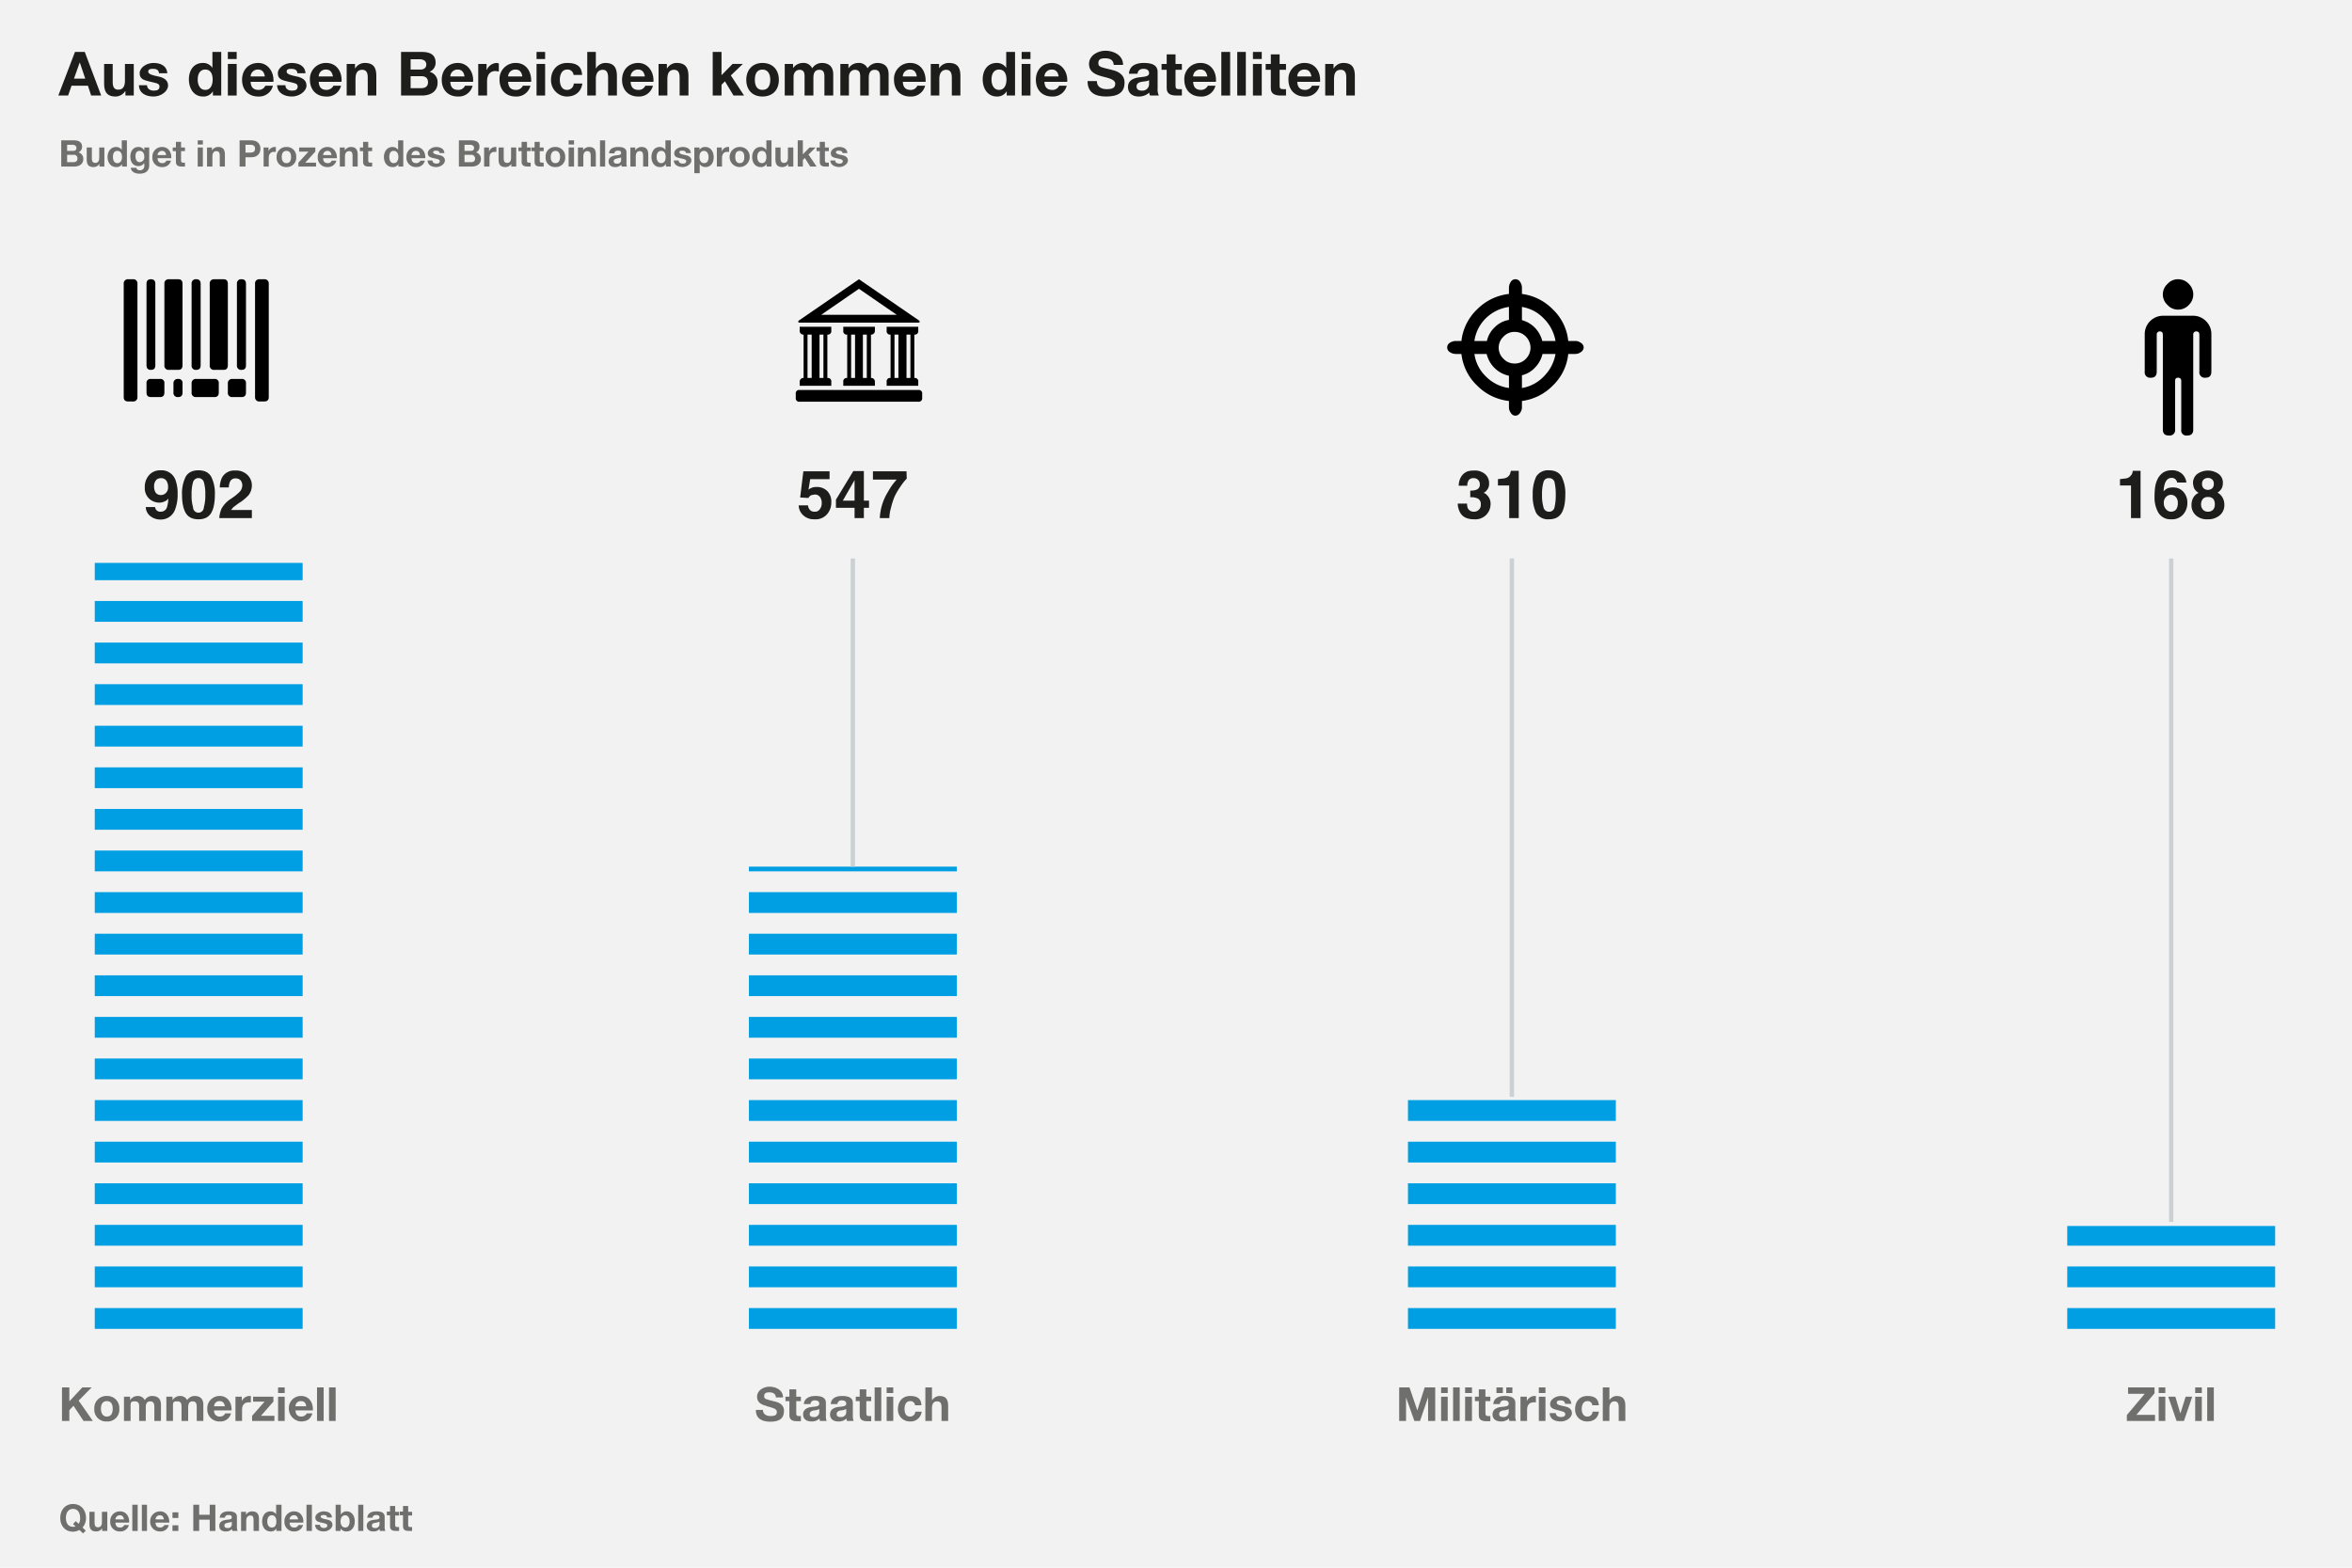 <svg xmlns="http://www.w3.org/2000/svg" viewBox="0 0 960 640">
  <defs>
    <style>
      .cls-1 {
        fill: #f2f2f2;
      }

      .cls-2 {
        fill: #6f6f6e;
      }

      .cls-3 {
        isolation: isolate;
      }

      .cls-4 {
        fill: #1d1d1b;
      }

      .cls-5, .cls-6 {
        fill: none;
        stroke-miterlimit: 10;
      }

      .cls-5 {
        stroke: #009fe3;
        stroke-width: 84.85px;
        stroke-dasharray: 8.49 8.49;
      }

      .cls-6 {
        stroke: #cbd1d3;
        stroke-width: 1.78px;
      }
    </style>
  </defs>
  <title>Zukunftsmarkt Weltraum-Aus diesen Bereichen kommen die Satelliten</title>
  <g id="Ebene_1" data-name="Ebene 1">
    <rect class="cls-1" width="960" height="640"/>
    <g>
      <path class="cls-2" d="M33.9,626l-1.5-1.4a5.3,5.3,0,0,1-2.6.7c-3.3,0-5.2-2.5-5.2-5.6s1.9-5.7,5.2-5.7,5.3,2.5,5.3,5.7a5.8,5.8,0,0,1-1.4,3.9l1.3,1.3Zm-3-5,1.2,1.1a3.8,3.8,0,0,0,.6-2.4c0-1.9-.8-3.7-2.9-3.7s-2.9,1.8-2.9,3.7.8,3.6,2.9,3.6a1.5,1.5,0,0,0,1-.2l-1-.9Z"/>
      <path class="cls-2" d="M43.8,625H41.7v-1.1h0a2.8,2.8,0,0,1-2.4,1.3c-2.3,0-2.8-1.3-2.8-3.2v-4.8h2.1v4.4c0,1.3.4,1.9,1.4,1.9s1.6-.6,1.6-2.2v-4.1h2.2Z"/>
      <path class="cls-2" d="M47.1,621.6c.1,1.4.7,2,1.9,2a1.7,1.7,0,0,0,1.7-1h1.9a3.5,3.5,0,0,1-3.6,2.6,3.8,3.8,0,0,1-4-4.1,3.9,3.9,0,0,1,4-4.1c2.6,0,3.9,2.3,3.7,4.6Zm3.5-1.3c-.2-1.1-.7-1.7-1.7-1.7a1.8,1.8,0,0,0-1.8,1.7Z"/>
      <path class="cls-2" d="M54,614.3h2.2V625H54Z"/>
      <path class="cls-2" d="M57.9,614.3H60V625H57.9Z"/>
      <path class="cls-2" d="M63.5,621.6c0,1.4.7,2,1.9,2a1.9,1.9,0,0,0,1.7-1h1.8a3.4,3.4,0,0,1-3.6,2.6,3.9,3.9,0,0,1-4-4.1,4,4,0,0,1,4-4.1c2.6,0,3.9,2.3,3.8,4.6Zm3.4-1.3c-.2-1.1-.6-1.7-1.7-1.7a1.7,1.7,0,0,0-1.7,1.7Z"/>
      <path class="cls-2" d="M72.8,619.7H70.4v-2.3h2.4Zm-2.4,3h2.4V625H70.4Z"/>
      <path class="cls-2" d="M78.9,614.3h2.4v4.1h4.3v-4.1h2.3V625H85.6v-4.6H81.3V625H78.9Z"/>
      <path class="cls-2" d="M89.7,619.6c.1-2,1.9-2.6,3.6-2.6s3.4.4,3.4,2.2v4.1A3.7,3.7,0,0,0,97,625H94.9a1.9,1.9,0,0,1-.2-.8,3.3,3.3,0,0,1-2.6,1c-1.5,0-2.6-.7-2.6-2.3s1.3-2.2,2.6-2.4,2.5-.1,2.5-1-.6-1-1.4-1-1.3.3-1.4,1.1Zm4.9,1.6c-.3.3-1.1.3-1.8.5s-1.2.3-1.2,1.1.6,1,1.3,1a1.5,1.5,0,0,0,1.7-1.8Z"/>
      <path class="cls-2" d="M98.4,617.2h2v1.1h.1a2.8,2.8,0,0,1,2.3-1.3c2.3,0,2.9,1.3,2.9,3.2V625h-2.2v-4.4c0-1.3-.3-1.9-1.3-1.9s-1.7.7-1.7,2.2V625H98.4Z"/>
      <path class="cls-2" d="M112.8,624h0a2.5,2.5,0,0,1-2.4,1.2c-2.3,0-3.4-2-3.4-4.1s1.1-4.1,3.4-4.1a2.7,2.7,0,0,1,2.3,1.2h0v-3.9h2.2V625h-2.1Zm-1.8-5.4c-1.4,0-1.9,1.2-1.9,2.5s.5,2.5,1.9,2.5,1.8-1.2,1.8-2.5S112.3,618.6,111,618.6Z"/>
      <path class="cls-2" d="M118.2,621.6c.1,1.4.7,2,1.9,2a1.7,1.7,0,0,0,1.7-1h1.9a3.6,3.6,0,0,1-3.7,2.6,3.8,3.8,0,0,1-3.9-4.1A3.9,3.9,0,0,1,120,617c2.7,0,4,2.3,3.8,4.6Zm3.5-1.3c-.2-1.1-.7-1.7-1.7-1.7a1.7,1.7,0,0,0-1.8,1.7Z"/>
      <path class="cls-2" d="M125.1,614.3h2.2V625h-2.2Z"/>
      <path class="cls-2" d="M130.6,622.5c0,.9.8,1.3,1.6,1.3s1.4-.3,1.4-1-.9-.9-2.4-1.2-2.5-.7-2.5-2.1,1.8-2.5,3.4-2.5,3.3.6,3.4,2.5h-2c0-.8-.7-1-1.4-1s-1.2.1-1.2.7,1.2.9,2.4,1.1,2.4.8,2.4,2.2-1.7,2.7-3.5,2.7-3.5-.7-3.6-2.7Z"/>
      <path class="cls-2" d="M137,614.3h2.1v3.9h.1a2.7,2.7,0,0,1,2.4-1.2c1.5,0,3.2,1.3,3.2,4.1s-1.7,4.1-3.2,4.1A2.8,2.8,0,0,1,139,624h0v1h-2Zm3.9,4.3c-1.3,0-1.9,1.2-1.9,2.5s.6,2.5,1.9,2.5,1.8-1.2,1.8-2.5S142.1,618.6,140.9,618.6Z"/>
      <path class="cls-2" d="M146.2,614.3h2.1V625h-2.1Z"/>
      <path class="cls-2" d="M149.9,619.6c.2-2,1.9-2.6,3.7-2.6s3.4.4,3.4,2.2v4.1a3.7,3.7,0,0,0,.3,1.7h-2.2c-.1-.2-.1-.5-.2-.8a3.1,3.1,0,0,1-2.6,1c-1.4,0-2.6-.7-2.6-2.3s1.3-2.2,2.6-2.4,2.6-.1,2.6-1-.7-1-1.4-1-1.4.3-1.4,1.1Zm5,1.6a7.8,7.8,0,0,1-1.8.5c-.7.1-1.3.3-1.3,1.1s.6,1,1.3,1a1.6,1.6,0,0,0,1.8-1.8Z"/>
      <path class="cls-2" d="M161.3,617.2h1.6v1.5h-1.6v3.8c0,.7.2.9.9.9h.7V625h-1.2c-1.4,0-2.5-.3-2.5-1.9v-4.5h-1.3v-1.5h1.3v-2.3h2.1Z"/>
      <path class="cls-2" d="M166.6,617.2h1.6v1.5h-1.6v3.8c0,.7.2.9.9.9h.7V625h-1.3c-1.3,0-2.4-.3-2.4-1.9v-4.5h-1.3v-1.5h1.3v-2.3h2.1Z"/>
    </g>
    <g>
      <path class="cls-2" d="M25,57.3h5.1c2,0,3.4.7,3.4,2.6A2.4,2.4,0,0,1,32,62.2a2.7,2.7,0,0,1,2,2.7c0,2.2-1.8,3.1-3.8,3.1H25Zm2.4,4.3h2.4c.8,0,1.4-.3,1.4-1.2s-.8-1.3-1.6-1.3H27.4Zm0,4.6h2.5c.9,0,1.7-.3,1.7-1.4A1.4,1.4,0,0,0,30,63.2H27.4Z"/>
      <path class="cls-2" d="M42.6,68h-2V66.9h0a2.8,2.8,0,0,1-2.4,1.3c-2.3,0-2.8-1.3-2.8-3.2V60.2h2.1v4.4c0,1.3.4,1.9,1.4,1.9s1.6-.6,1.6-2.2V60.2h2.1Z"/>
      <path class="cls-2" d="M49.8,67h0a2.5,2.5,0,0,1-2.4,1.2c-2.3,0-3.5-2-3.5-4.1S45.1,60,47.4,60a2.7,2.7,0,0,1,2.3,1.2h0V57.3h2.1V68h-2Zm-1.9-5.4c-1.4,0-1.8,1.2-1.8,2.5s.5,2.5,1.8,2.5,1.9-1.2,1.9-2.5S49.3,61.6,47.9,61.6Z"/>
      <path class="cls-2" d="M60.9,67.5c0,1.3-.5,3.4-4,3.4-1.6,0-3.4-.7-3.5-2.4h2.2a1.4,1.4,0,0,0,1.5,1,1.7,1.7,0,0,0,1.8-1.9v-1h-.1a2.6,2.6,0,0,1-2.3,1.2c-2.3,0-3.3-1.8-3.3-3.9S54.3,60,56.5,60a2.5,2.5,0,0,1,2.3,1.3h.1V60.2h2Zm-2-3.5c0-1.2-.5-2.4-1.9-2.4s-1.7,1.1-1.7,2.2.4,2.4,1.7,2.4A2,2,0,0,0,58.9,64Z"/>
      <path class="cls-2" d="M64.3,64.6c.1,1.4.8,2,2,2a1.6,1.6,0,0,0,1.6-1h1.9a3.5,3.5,0,0,1-3.6,2.6,3.8,3.8,0,0,1-4-4.1,3.9,3.9,0,0,1,4-4.1c2.6,0,3.9,2.3,3.7,4.6Zm3.5-1.3c-.2-1.1-.6-1.7-1.7-1.7a1.8,1.8,0,0,0-1.8,1.7Z"/>
      <path class="cls-2" d="M73.9,60.2h1.6v1.5H73.9v3.8c0,.7.2.9.9.9h.7V68H74.2c-1.3,0-2.4-.3-2.4-1.9V61.7H70.5V60.2h1.3V57.9h2.1Z"/>
      <path class="cls-2" d="M82.8,59H80.7V57.3h2.1Zm-2.1,1.2h2.1V68H80.7Z"/>
      <path class="cls-2" d="M84.5,60.2h2v1.1h.1A2.9,2.9,0,0,1,89,60c2.2,0,2.8,1.3,2.8,3.2V68H89.7V63.6c0-1.3-.4-1.9-1.4-1.9s-1.6.7-1.6,2.2V68H84.5Z"/>
      <path class="cls-2" d="M97.8,57.3h4.8c2.7,0,3.7,1.7,3.7,3.4s-1,3.5-3.7,3.5h-2.4V68H97.8Zm2.4,5H102c1.1,0,2.1-.2,2.1-1.6s-1-1.6-2.1-1.6h-1.8Z"/>
      <path class="cls-2" d="M107.6,60.2h2v1.5h0a2.8,2.8,0,0,1,2.5-1.7h.5v2h-.8c-1.5,0-2.1,1.1-2.1,2.5V68h-2.1Z"/>
      <path class="cls-2" d="M116.9,60a3.8,3.8,0,0,1,4,4.1,3.8,3.8,0,0,1-4,4.1,3.8,3.8,0,0,1-4-4.1A3.9,3.9,0,0,1,116.9,60Zm0,6.6c1.5,0,1.9-1.2,1.9-2.5s-.4-2.5-1.9-2.5-1.9,1.3-1.9,2.5S115.5,66.6,116.9,66.6Z"/>
      <path class="cls-2" d="M121.8,66.4l4.1-4.5h-3.8V60.2h6.6v1.7l-4.1,4.5H129V68h-7.2Z"/>
      <path class="cls-2" d="M131.9,64.6c0,1.4.7,2,1.9,2a1.6,1.6,0,0,0,1.6-1h1.9a3.5,3.5,0,0,1-3.6,2.6,3.8,3.8,0,0,1-4-4.1,3.9,3.9,0,0,1,4-4.1c2.6,0,3.9,2.3,3.8,4.6Zm3.4-1.3c-.2-1.1-.6-1.7-1.7-1.7a1.7,1.7,0,0,0-1.7,1.7Z"/>
      <path class="cls-2" d="M138.7,60.2h2v1.1h.1a2.9,2.9,0,0,1,2.4-1.3c2.2,0,2.8,1.3,2.8,3.2V68h-2.1V63.6c0-1.3-.4-1.9-1.4-1.9s-1.7.7-1.7,2.2V68h-2.1Z"/>
      <path class="cls-2" d="M150.3,60.2h1.6v1.5h-1.6v3.8c0,.7.2.9.9.9h.7V68h-1.3c-1.3,0-2.4-.3-2.4-1.9V61.7h-1.3V60.2h1.3V57.9h2.1Z"/>
      <path class="cls-2" d="M162.6,67h0a2.5,2.5,0,0,1-2.4,1.2c-2.3,0-3.5-2-3.5-4.1s1.2-4.1,3.5-4.1a2.7,2.7,0,0,1,2.3,1.2h0V57.3h2.1V68h-2Zm-1.9-5.4c-1.4,0-1.8,1.2-1.8,2.5s.5,2.5,1.8,2.5,1.9-1.2,1.9-2.5S162.1,61.6,160.7,61.6Z"/>
      <path class="cls-2" d="M168,64.6c0,1.4.7,2,1.9,2a1.9,1.9,0,0,0,1.7-1h1.8a3.4,3.4,0,0,1-3.6,2.6,3.8,3.8,0,0,1-3.9-4.1,3.9,3.9,0,0,1,3.9-4.1c2.7,0,3.9,2.3,3.8,4.6Zm3.4-1.3c-.1-1.1-.6-1.7-1.6-1.7a1.7,1.7,0,0,0-1.8,1.7Z"/>
      <path class="cls-2" d="M176.5,65.5c0,.9.8,1.3,1.6,1.3s1.4-.3,1.4-1-.9-.9-2.4-1.2-2.5-.7-2.5-2.1S176.4,60,178,60s3.3.6,3.4,2.5h-2c0-.8-.7-1-1.4-1s-1.2.1-1.2.7,1.2.9,2.4,1.1,2.4.8,2.4,2.2-1.7,2.7-3.5,2.7-3.5-.7-3.6-2.7Z"/>
      <path class="cls-2" d="M187.3,57.3h5c2.1,0,3.4.7,3.4,2.6a2.4,2.4,0,0,1-1.4,2.3,2.7,2.7,0,0,1,2,2.7c0,2.2-1.9,3.1-3.8,3.1h-5.2Zm2.3,4.3H192c.9,0,1.5-.3,1.5-1.2s-.8-1.3-1.7-1.3h-2.2Zm0,4.6h2.6c.9,0,1.7-.3,1.7-1.4a1.5,1.5,0,0,0-1.7-1.6h-2.6Z"/>
      <path class="cls-2" d="M197.6,60.2h2v1.5h.1a2.7,2.7,0,0,1,2.5-1.7h.4v2h-.7c-1.6,0-2.1,1.1-2.1,2.5V68h-2.2Z"/>
      <path class="cls-2" d="M210.7,68h-2V66.9h0a2.8,2.8,0,0,1-2.4,1.3c-2.3,0-2.8-1.3-2.8-3.2V60.2h2.1v4.4c0,1.3.4,1.9,1.4,1.9s1.6-.6,1.6-2.2V60.2h2.1Z"/>
      <path class="cls-2" d="M215.1,60.2h1.5v1.5h-1.5v3.8c0,.7.1.9.9.9h.6V68h-1.2c-1.3,0-2.5-.3-2.5-1.9V61.7h-1.3V60.2h1.3V57.9h2.2Z"/>
      <path class="cls-2" d="M220.3,60.2h1.6v1.5h-1.6v3.8c0,.7.2.9.9.9h.7V68h-1.3c-1.3,0-2.4-.3-2.4-1.9V61.7h-1.3V60.2h1.3V57.9h2.1Z"/>
      <path class="cls-2" d="M226.7,60a3.9,3.9,0,0,1,4,4.1,3.8,3.8,0,0,1-4,4.1,3.8,3.8,0,0,1-4-4.1A3.8,3.8,0,0,1,226.7,60Zm0,6.6c1.4,0,1.9-1.2,1.9-2.5s-.5-2.5-1.9-2.5-1.9,1.3-1.9,2.5S225.2,66.6,226.7,66.6Z"/>
      <path class="cls-2" d="M234.3,59h-2.2V57.3h2.2Zm-2.2,1.2h2.2V68h-2.2Z"/>
      <path class="cls-2" d="M235.9,60.2H238v1.1h0a3.1,3.1,0,0,1,2.4-1.3c2.3,0,2.8,1.3,2.8,3.2V68h-2.1V63.6c0-1.3-.4-1.9-1.4-1.9s-1.6.7-1.6,2.2V68h-2.2Z"/>
      <path class="cls-2" d="M244.9,57.3H247V68h-2.1Z"/>
      <path class="cls-2" d="M248.6,62.6c.1-2,1.9-2.6,3.7-2.6s3.4.4,3.4,2.2v4.1a3.9,3.9,0,0,0,.2,1.7h-2.1a1.9,1.9,0,0,1-.2-.8,3.1,3.1,0,0,1-2.6,1c-1.4,0-2.6-.7-2.6-2.3s1.3-2.2,2.6-2.4,2.5-.1,2.5-1-.6-1-1.3-1-1.4.3-1.4,1.1Zm4.9,1.6c-.3.3-1.1.3-1.7.5s-1.3.3-1.3,1.1.6,1,1.3,1a1.5,1.5,0,0,0,1.7-1.8Z"/>
      <path class="cls-2" d="M257.3,60.2h2v1.1h.1a2.9,2.9,0,0,1,2.4-1.3c2.2,0,2.8,1.3,2.8,3.2V68h-2.1V63.6c0-1.3-.4-1.9-1.4-1.9s-1.6.7-1.6,2.2V68h-2.2Z"/>
      <path class="cls-2" d="M271.8,67h-.1a2.4,2.4,0,0,1-2.3,1.2c-2.4,0-3.5-2-3.5-4.1S267,60,269.3,60a2.7,2.7,0,0,1,2.3,1.2h0V57.3h2.2V68h-2Zm-1.9-5.4c-1.4,0-1.9,1.2-1.9,2.5s.6,2.5,1.9,2.5,1.8-1.2,1.8-2.5S271.3,61.6,269.9,61.6Z"/>
      <path class="cls-2" d="M277,65.5c0,.9.8,1.3,1.7,1.3s1.4-.3,1.4-1-.9-.9-2.5-1.2-2.4-.7-2.4-2.1,1.7-2.5,3.4-2.5,3.2.6,3.4,2.5h-2c-.1-.8-.7-1-1.5-1s-1.2.1-1.2.7,1.2.9,2.4,1.1,2.5.8,2.5,2.2-1.8,2.7-3.5,2.7-3.6-.7-3.7-2.7Z"/>
      <path class="cls-2" d="M283.4,60.2h2.1v1h0a2.6,2.6,0,0,1,2.3-1.2c2.4,0,3.5,2,3.5,4.2s-1.1,4-3.4,4a2.7,2.7,0,0,1-2.3-1.2h0v3.7h-2.2Zm5.8,3.9c0-1.2-.5-2.5-1.9-2.5s-1.8,1.3-1.8,2.5.5,2.5,1.9,2.5S289.2,65.4,289.2,64.1Z"/>
      <path class="cls-2" d="M292.6,60.2h2v1.5h.1a2.6,2.6,0,0,1,2.4-1.7h.5v2h-.8c-1.5,0-2.1,1.1-2.1,2.5V68h-2.1Z"/>
      <path class="cls-2" d="M301.9,60a3.9,3.9,0,0,1,4.1,4.1,4.1,4.1,0,1,1-4.1-4.1Zm0,6.6c1.5,0,1.9-1.2,1.9-2.5s-.4-2.5-1.9-2.5-1.8,1.3-1.8,2.5S300.5,66.6,301.9,66.6Z"/>
      <path class="cls-2" d="M312.9,67h-.1a2.4,2.4,0,0,1-2.3,1.2c-2.4,0-3.5-2-3.5-4.1s1.2-4.1,3.4-4.1a2.5,2.5,0,0,1,2.3,1.2h.1V57.3h2.1V68h-2ZM311,61.6c-1.4,0-1.9,1.2-1.9,2.5s.6,2.5,1.9,2.5,1.8-1.2,1.8-2.5S312.4,61.6,311,61.6Z"/>
      <path class="cls-2" d="M323.8,68h-2.1V66.9h0a2.7,2.7,0,0,1-2.4,1.3c-2.2,0-2.8-1.3-2.8-3.2V60.2h2.1v4.4c0,1.3.4,1.9,1.4,1.9s1.6-.6,1.6-2.2V60.2h2.2Z"/>
      <path class="cls-2" d="M325.6,57.3h2.1V63l2.7-2.8h2.5L330,63.1l3.3,4.9h-2.6l-2.2-3.5-.8.8V68h-2.1Z"/>
      <path class="cls-2" d="M336.7,60.2h1.6v1.5h-1.6v3.8c0,.7.2.9.9.9h.7V68H337c-1.3,0-2.4-.3-2.4-1.9V61.7h-1.3V60.2h1.3V57.9h2.1Z"/>
      <path class="cls-2" d="M340.9,65.5c0,.9.8,1.3,1.7,1.3s1.4-.3,1.4-1-.9-.9-2.5-1.2-2.4-.7-2.4-2.1,1.7-2.5,3.4-2.5,3.2.6,3.4,2.5h-2c-.1-.8-.7-1-1.5-1s-1.2.1-1.2.7,1.2.9,2.4,1.1,2.5.8,2.5,2.2-1.8,2.7-3.5,2.7-3.6-.7-3.7-2.7Z"/>
    </g>
  </g>
  <g id="_Ebene_" data-name="&lt;Ebene&gt;">
    <g class="cls-3">
      <path class="cls-4" d="M30.6,21.2h4L41.3,39H37.2l-1.3-4H29.2l-1.4,4h-4Zm-.4,10.9h4.6l-2.2-6.5h-.1Z"/>
      <path class="cls-4" d="M54.6,39H51.2V37.2h-.1a4.7,4.7,0,0,1-3.9,2.2c-3.8,0-4.7-2.2-4.7-5.4V26.1H46v7.3c0,2.1.6,3.2,2.3,3.2S51,35.5,51,32.9V26.1h3.6Z"/>
      <path class="cls-4" d="M60,34.8c.1,1.6,1.4,2.2,2.8,2.2s2.3-.4,2.3-1.7-1.5-1.4-4-2S57,32.2,57,29.9s2.8-4.2,5.6-4.2,5.4,1,5.7,4.2H64.9c-.1-1.4-1.1-1.8-2.4-1.8s-2,.2-2,1.2,2,1.5,4,1.9,4.1,1.3,4.1,3.7-2.9,4.5-5.9,4.5-5.9-1.2-6-4.6Z"/>
      <path class="cls-4" d="M86.9,37.4h-.1a4.4,4.4,0,0,1-3.9,2c-3.9,0-5.8-3.4-5.8-7s1.9-6.7,5.7-6.7a4.5,4.5,0,0,1,3.9,2h0V21.2h3.6V39H86.9Zm-3.1-9c-2.3,0-3.1,2-3.1,4.1s.9,4.2,3.1,4.2,3-2.1,3-4.2S86.1,28.4,83.8,28.4Z"/>
      <path class="cls-4" d="M96.6,24.1H93V21.2h3.6Zm-3.6,2h3.6V39H93Z"/>
      <path class="cls-4" d="M102.3,33.4c.1,2.3,1.2,3.3,3.2,3.3a2.9,2.9,0,0,0,2.8-1.7h3.1a5.8,5.8,0,0,1-6,4.4c-4.1,0-6.6-2.8-6.6-6.8s2.6-6.9,6.6-6.9,6.5,3.7,6.2,7.7Zm5.8-2.2c-.3-1.8-1.1-2.8-2.8-2.8a2.9,2.9,0,0,0-3,2.8Z"/>
      <path class="cls-4" d="M116.5,34.8c0,1.6,1.3,2.2,2.7,2.2s2.3-.4,2.3-1.7-1.4-1.4-4-2-4.1-1.1-4.1-3.4,2.9-4.2,5.6-4.2,5.5,1,5.7,4.2h-3.3c-.1-1.4-1.2-1.8-2.5-1.8s-1.9.2-1.9,1.2,2,1.5,4,1.9,4.1,1.3,4.1,3.7-3,4.5-5.9,4.5-5.9-1.2-6.1-4.6Z"/>
      <path class="cls-4" d="M130.1,33.4c.1,2.3,1.2,3.3,3.2,3.3a3.1,3.1,0,0,0,2.8-1.7h3.1a5.8,5.8,0,0,1-6.1,4.4c-4,0-6.6-2.8-6.6-6.8a6.5,6.5,0,0,1,6.6-6.9c4.4,0,6.6,3.7,6.3,7.7Zm5.8-2.2c-.4-1.8-1.1-2.8-2.9-2.8a2.8,2.8,0,0,0-2.9,2.8Z"/>
      <path class="cls-4" d="M141.5,26.1h3.4v1.8h.1a4.5,4.5,0,0,1,3.9-2.2c3.8,0,4.7,2.2,4.7,5.4V39h-3.5V31.7c0-2.1-.6-3.2-2.3-3.2s-2.7,1.1-2.7,3.7V39h-3.6Z"/>
      <path class="cls-4" d="M163.7,21.2h8.4c3.4,0,5.7,1.1,5.7,4.4a3.9,3.9,0,0,1-2.5,3.7,4.3,4.3,0,0,1,3.3,4.5c0,3.7-3.1,5.2-6.3,5.2h-8.6Zm3.9,7.2h4c1.3,0,2.4-.6,2.4-2.1s-1.3-2.1-2.7-2.1h-3.7Zm0,7.6h4.2c1.5,0,2.9-.5,2.9-2.4s-1.2-2.5-2.8-2.5h-4.3Z"/>
      <path class="cls-4" d="M183.8,33.4c.1,2.3,1.2,3.3,3.2,3.3a2.9,2.9,0,0,0,2.8-1.7h3.1a5.8,5.8,0,0,1-6,4.4c-4.1,0-6.6-2.8-6.6-6.8s2.6-6.9,6.6-6.9,6.5,3.7,6.2,7.7Zm5.8-2.2c-.3-1.8-1.1-2.8-2.8-2.8a2.9,2.9,0,0,0-3,2.8Z"/>
      <path class="cls-4" d="M195.2,26.1h3.4v2.4h.1a4.6,4.6,0,0,1,4.1-2.8l.8.2v3.3l-1.3-.2c-2.6,0-3.5,1.9-3.5,4.2V39h-3.6Z"/>
      <path class="cls-4" d="M207.4,33.4c.1,2.3,1.2,3.3,3.2,3.3a2.9,2.9,0,0,0,2.8-1.7h3.1a5.8,5.8,0,0,1-6,4.4c-4.1,0-6.6-2.8-6.6-6.8a6.5,6.5,0,0,1,6.6-6.9c4.4,0,6.5,3.7,6.3,7.7Zm5.8-2.2c-.3-1.8-1.1-2.8-2.8-2.8a2.9,2.9,0,0,0-3,2.8Z"/>
      <path class="cls-4" d="M222.5,24.1H219V21.2h3.5Zm-3.5,2h3.5V39H219Z"/>
      <path class="cls-4" d="M234.1,30.6a2.4,2.4,0,0,0-2.6-2.2c-2.3,0-3,2.3-3,4.2s.7,4.1,2.9,4.1a2.7,2.7,0,0,0,2.8-2.6h3.5c-.5,3.4-2.9,5.3-6.3,5.3s-6.5-2.8-6.5-6.7,2.4-7,6.6-7,5.9,1.6,6.1,4.9Z"/>
      <path class="cls-4" d="M239.7,21.2h3.5v6.7h.1a4.4,4.4,0,0,1,3.8-2.2c3.7,0,4.7,2.2,4.7,5.4V39h-3.6V31.7c0-2.1-.6-3.2-2.2-3.2s-2.8,1.1-2.8,3.7V39h-3.5Z"/>
      <path class="cls-4" d="M257.4,33.4c.1,2.3,1.2,3.3,3.2,3.3a2.9,2.9,0,0,0,2.8-1.7h3.1a5.8,5.8,0,0,1-6,4.4c-4.1,0-6.6-2.8-6.6-6.8s2.6-6.9,6.6-6.9,6.5,3.7,6.2,7.7Zm5.8-2.2c-.3-1.8-1.1-2.8-2.8-2.8a2.9,2.9,0,0,0-3,2.8Z"/>
      <path class="cls-4" d="M268.8,26.1h3.4v1.8h.1a4.5,4.5,0,0,1,3.9-2.2c3.8,0,4.8,2.2,4.8,5.4V39h-3.6V31.7c0-2.1-.6-3.2-2.3-3.2s-2.7,1.1-2.7,3.7V39h-3.6Z"/>
      <path class="cls-4" d="M290.9,21.2h3.6v9.5l4.5-4.6h4.2l-4.9,4.7,5.4,8.2h-4.3l-3.5-5.8-1.4,1.4V39h-3.6Z"/>
      <path class="cls-4" d="M311.2,25.7c4.1,0,6.7,2.7,6.7,6.9s-2.6,6.8-6.7,6.8-6.6-2.7-6.6-6.8S307.2,25.7,311.2,25.7Zm0,11c2.5,0,3.2-2.1,3.2-4.1s-.7-4.2-3.2-4.2-3.1,2.1-3.1,4.2S308.8,36.7,311.2,36.7Z"/>
      <path class="cls-4" d="M320.3,26.1h3.4v1.7h0a4.9,4.9,0,0,1,4-2.1,3.8,3.8,0,0,1,3.8,2.2,4.7,4.7,0,0,1,3.9-2.2c2.7,0,4.7,1.3,4.7,4.7V39h-3.6V31.7c0-1.7-.1-3.2-2.1-3.2s-2.4,1.7-2.4,3.3V39h-3.6V31.8c0-1.5.1-3.3-2.1-3.3-.7,0-2.4.5-2.4,3V39h-3.6Z"/>
      <path class="cls-4" d="M343,26.1h3.3v1.7h.1a4.7,4.7,0,0,1,3.9-2.1,3.8,3.8,0,0,1,3.8,2.2,4.9,4.9,0,0,1,3.9-2.2c2.8,0,4.7,1.3,4.7,4.7V39h-3.5V31.7c0-1.7-.2-3.2-2.2-3.2s-2.4,1.7-2.4,3.3V39h-3.5V31.8c0-1.5.1-3.3-2.2-3.3-.7,0-2.4.5-2.4,3V39H343Z"/>
      <path class="cls-4" d="M368.5,33.4c.1,2.3,1.2,3.3,3.1,3.3a2.8,2.8,0,0,0,2.8-1.7h3.2a5.9,5.9,0,0,1-6.1,4.4c-4.1,0-6.6-2.8-6.6-6.8a6.5,6.5,0,0,1,6.6-6.9c4.4,0,6.5,3.7,6.3,7.7Zm5.7-2.2c-.3-1.8-1.1-2.8-2.8-2.8a2.8,2.8,0,0,0-2.9,2.8Z"/>
      <path class="cls-4" d="M379.9,26.1h3.4v1.8h0a4.6,4.6,0,0,1,4-2.2c3.8,0,4.7,2.2,4.7,5.4V39h-3.5V31.7c0-2.1-.7-3.2-2.3-3.2s-2.8,1.1-2.8,3.7V39h-3.5Z"/>
      <path class="cls-4" d="M410.9,37.4h-.1a4.4,4.4,0,0,1-3.9,2c-3.9,0-5.8-3.4-5.8-7s1.9-6.7,5.7-6.7a4.5,4.5,0,0,1,3.9,2h0V21.2h3.6V39h-3.4Zm-3.1-9c-2.3,0-3.1,2-3.1,4.1s.9,4.2,3.1,4.2,3-2.1,3-4.2S410.1,28.4,407.8,28.4Z"/>
      <path class="cls-4" d="M420.6,24.1H417V21.2h3.6Zm-3.6,2h3.6V39H417Z"/>
      <path class="cls-4" d="M426.3,33.4c.1,2.3,1.2,3.3,3.2,3.3a2.9,2.9,0,0,0,2.8-1.7h3.1a5.8,5.8,0,0,1-6,4.4c-4.1,0-6.6-2.8-6.6-6.8s2.6-6.9,6.6-6.9,6.5,3.7,6.2,7.7Zm5.8-2.2c-.3-1.8-1.1-2.8-2.8-2.8a2.9,2.9,0,0,0-3,2.8Z"/>
      <path class="cls-4" d="M447.7,33.1c0,2.4,1.9,3.3,4,3.3s3.5-.4,3.5-2.2-2.7-2.3-5.3-3-5.4-1.7-5.4-5.1,3.5-5.4,6.7-5.4,7.2,1.7,7.2,5.8h-3.8c-.2-2.2-1.7-2.7-3.6-2.7s-2.7.5-2.7,2,.9,1.6,5.4,2.7c1.3.3,5.3,1.2,5.3,5.2s-2.6,5.7-7.5,5.7-7.6-1.9-7.6-6.3Z"/>
      <path class="cls-4" d="M460.8,30.1c.2-3.4,3.1-4.4,6-4.4s5.7.6,5.7,3.7v6.7A5.6,5.6,0,0,0,473,39h-3.6a2.7,2.7,0,0,1-.3-1.2,6.2,6.2,0,0,1-4.3,1.6c-2.5,0-4.4-1.3-4.4-3.9s2.2-3.6,4.4-3.9,4.2-.3,4.2-1.7-1.1-1.8-2.3-1.8-2.3.6-2.4,2Zm8.2,2.6c-.6.5-1.9.5-3,.7s-2.1.6-2.1,1.9,1,1.7,2.2,1.7a2.7,2.7,0,0,0,2.9-3Z"/>
      <path class="cls-4" d="M479.8,26.1h2.6v2.4h-2.6v6.4c0,1.2.3,1.5,1.5,1.5h1.1V39h-2.1c-2.2,0-4.1-.5-4.1-3V28.5h-2.1V26.1h2.1V22.2h3.6Z"/>
      <path class="cls-4" d="M487,33.4c.1,2.3,1.2,3.3,3.2,3.3A3.1,3.1,0,0,0,493,35h3.1a5.8,5.8,0,0,1-6.1,4.4c-4,0-6.6-2.8-6.6-6.8a6.5,6.5,0,0,1,6.6-6.9c4.4,0,6.6,3.7,6.3,7.7Zm5.8-2.2c-.4-1.8-1.1-2.8-2.9-2.8a2.8,2.8,0,0,0-2.9,2.8Z"/>
      <path class="cls-4" d="M498.5,21.2h3.6V39h-3.6Z"/>
      <path class="cls-4" d="M505,21.2h3.5V39H505Z"/>
      <path class="cls-4" d="M515,24.1h-3.6V21.2H515Zm-3.6,2H515V39h-3.6Z"/>
      <path class="cls-4" d="M522.3,26.1h2.6v2.4h-2.6v6.4c0,1.2.3,1.5,1.5,1.5h1.1V39h-2.1c-2.2,0-4.1-.5-4.1-3V28.5h-2.1V26.1h2.1V22.2h3.6Z"/>
      <path class="cls-4" d="M529.5,33.4c.1,2.3,1.2,3.3,3.2,3.3a3.1,3.1,0,0,0,2.8-1.7h3.1a5.8,5.8,0,0,1-6.1,4.4c-4,0-6.6-2.8-6.6-6.8a6.5,6.5,0,0,1,6.6-6.9c4.4,0,6.6,3.7,6.3,7.7Zm5.8-2.2c-.4-1.8-1.1-2.8-2.9-2.8a2.8,2.8,0,0,0-2.9,2.8Z"/>
      <path class="cls-4" d="M540.9,26.1h3.4v1.8h.1a4.5,4.5,0,0,1,3.9-2.2c3.8,0,4.7,2.2,4.7,5.4V39h-3.5V31.7c0-2.1-.6-3.2-2.3-3.2s-2.7,1.1-2.7,3.7V39h-3.6Z"/>
    </g>
  </g>
  <g id="Isolationsmodus">
    <path d="M376.4,160.8v1.6a1.4,1.4,0,0,1-1.6,1.6H326.4a1.4,1.4,0,0,1-1.6-1.6v-1.6a1.4,1.4,0,0,1,1.6-1.6h48.4A1.4,1.4,0,0,1,376.4,160.8Zm-50.6-29.4a.8.8,0,0,1,.2-.5L350.6,114l24.6,16.9a.8.8,0,0,1,.2.5.5.5,0,0,1-.5.3H326.3A.5.5,0,0,1,325.8,131.4Zm11.9,5.2v17.7a1.4,1.4,0,0,1,1.6,1.6v1.6H326.4v-1.6a1.5,1.5,0,0,1,1.6-1.6V136.6a1.5,1.5,0,0,1-1.6-1.6v-1.6h12.9V135A1.4,1.4,0,0,1,337.7,136.6Zm-6.4,17.7V136.6h-1.7v17.7Zm4.8-17.7h-1.6v17.7h1.6Zm-.9-8.1H366l-15.4-10.6Zm20.3,8.1v17.7a1.5,1.5,0,0,1,1.6,1.6v1.6H344.2v-1.6a1.4,1.4,0,0,1,1.6-1.6V136.6a1.4,1.4,0,0,1-1.6-1.6v-1.6h12.9V135A1.5,1.5,0,0,1,355.5,136.6ZM349,154.3V136.6h-1.6v17.7Zm4.8-17.7h-1.6v17.7h1.6Zm19.4,0v17.7a1.4,1.4,0,0,1,1.6,1.6v1.6H361.9v-1.6a1.4,1.4,0,0,1,1.6-1.6V136.6a1.4,1.4,0,0,1-1.6-1.6v-1.6h12.9V135A1.4,1.4,0,0,1,373.2,136.6Zm-6.5,17.7V136.6h-1.6v17.7Zm4.9-17.7H370v17.7h1.6Z"/>
  </g>
  <g id="Layer_2" data-name="Layer 2">
    <g>
      <path d="M56.1,115.9v46.2a1.7,1.7,0,0,1-1.9,1.8H52.4c-1.3,0-1.9-.6-1.9-1.8V115.9a1.7,1.7,0,0,1,1.9-1.9h1.8A1.7,1.7,0,0,1,56.1,115.9Zm3.7,33.2V115.9c0-1.3.6-1.9,1.8-1.9s1.8.6,1.8,1.9v33.2c0,1.3-.6,1.9-1.8,1.9S59.8,150.4,59.8,149.1Zm0,7.4a1.6,1.6,0,0,1,1.8-1.8h3.7a1.6,1.6,0,0,1,1.8,1.8v3.7c0,1.3-.6,1.9-1.8,1.9H61.6c-1.2,0-1.8-.6-1.8-1.9Zm14.7-40.6v33.2c0,1.3-.6,1.9-1.8,1.9H69a1.7,1.7,0,0,1-1.9-1.9V115.9A1.7,1.7,0,0,1,69,114h3.7C73.9,114,74.5,114.6,74.5,115.9Zm-3.7,40.6a1.7,1.7,0,0,1,1.9-1.8,1.6,1.6,0,0,1,1.8,1.8v3.7c0,1.3-.6,1.9-1.8,1.9a1.7,1.7,0,0,1-1.9-1.9Zm7.4-7.4V115.9a1.7,1.7,0,0,1,1.9-1.9c1.2,0,1.8.6,1.8,1.9v33.2c0,1.3-.6,1.9-1.8,1.9A1.7,1.7,0,0,1,78.2,149.1Zm0,7.4a1.7,1.7,0,0,1,1.9-1.8h7.4a1.6,1.6,0,0,1,1.8,1.8v3.7c0,1.3-.6,1.9-1.8,1.9H80.1a1.7,1.7,0,0,1-1.9-1.9ZM93,149.1c0,1.3-.6,1.9-1.8,1.9H87.5a1.7,1.7,0,0,1-1.9-1.9V115.9a1.7,1.7,0,0,1,1.9-1.9h3.7c1.2,0,1.8.6,1.8,1.9Zm0,7.4a1.7,1.7,0,0,1,1.9-1.8h3.7a1.6,1.6,0,0,1,1.8,1.8v3.7c0,1.3-.6,1.9-1.8,1.9H94.9a1.7,1.7,0,0,1-1.9-1.9Zm7.4-40.6v33.2c0,1.3-.6,1.9-1.8,1.9a1.7,1.7,0,0,1-1.9-1.9V115.9a1.7,1.7,0,0,1,1.9-1.9C99.8,114,100.4,114.6,100.4,115.9Zm9.3,0v46.2c0,1.2-.6,1.8-1.9,1.8H106a1.7,1.7,0,0,1-1.9-1.8V115.9A1.7,1.7,0,0,1,106,114h1.8A1.7,1.7,0,0,1,109.7,115.9Z"/>
      <g>
        <path class="cls-2" d="M25.3,566.4h3v5.7l5.3-5.7h3.8l-5.3,5.4,5.8,8.3H34.1L30,573.9l-1.7,1.8v4.4h-3Z"/>
        <path class="cls-2" d="M43.6,569.9a4.9,4.9,0,0,1,5.1,5.2,4.8,4.8,0,0,1-5.1,5.2,4.8,4.8,0,0,1-5.1-5.2A4.9,4.9,0,0,1,43.6,569.9Zm0,8.4c1.9,0,2.4-1.6,2.4-3.2s-.5-3.1-2.4-3.1-2.4,1.6-2.4,3.1S41.8,578.3,43.6,578.3Z"/>
        <path class="cls-2" d="M50.6,570.2h2.5v1.3h.1a3.5,3.5,0,0,1,3-1.6,3.1,3.1,0,0,1,2.9,1.7,3.4,3.4,0,0,1,3-1.7c2.1,0,3.6,1,3.6,3.6v6.6H63v-5.6c0-1.3-.2-2.4-1.7-2.4s-1.8,1.2-1.8,2.5v5.5H56.8v-5.6c0-1.1,0-2.4-1.7-2.4s-1.8.3-1.8,2.2v5.8H50.6Z"/>
        <path class="cls-2" d="M67.9,570.2h2.5v1.3h.1a3.5,3.5,0,0,1,3-1.6,3.1,3.1,0,0,1,2.9,1.7,3.6,3.6,0,0,1,3-1.7c2.1,0,3.6,1,3.6,3.6v6.6H80.3v-5.6c0-1.3-.2-2.4-1.7-2.4s-1.8,1.2-1.8,2.5v5.5H74.1v-5.6c0-1.1,0-2.4-1.7-2.4s-1.8.3-1.8,2.2v5.8H67.9Z"/>
        <path class="cls-2" d="M87.4,575.8a2.2,2.2,0,0,0,2.4,2.5,2.2,2.2,0,0,0,2.1-1.3h2.4a4.4,4.4,0,0,1-4.6,3.3,4.9,4.9,0,0,1-5.1-5.2,5,5,0,0,1,5.1-5.2c3.3,0,5,2.9,4.8,5.9Zm4.4-1.7c-.3-1.4-.9-2.1-2.2-2.1a2.1,2.1,0,0,0-2.2,2.1Z"/>
        <path class="cls-2" d="M96.1,570.2h2.6V572h0a3.5,3.5,0,0,1,3.2-2.1h.5v2.6h-.9c-2,0-2.7,1.4-2.7,3.1v4.5H96.1Z"/>
        <path class="cls-2" d="M102.9,578l5.1-5.8h-4.7v-2h8.3v2l-5.1,5.8H112v2.1h-9.1Z"/>
        <path class="cls-2" d="M116.2,568.7h-2.7v-2.3h2.7Zm-2.7,1.5h2.7v9.9h-2.7Z"/>
        <path class="cls-2" d="M120.6,575.8c.1,1.7.9,2.5,2.4,2.5a2.4,2.4,0,0,0,2.2-1.3h2.3c-.7,2.4-2.3,3.3-4.6,3.3s-5-2.1-5-5.2a4.9,4.9,0,0,1,5-5.2c3.4,0,5,2.9,4.8,5.9Zm4.4-1.7c-.2-1.4-.8-2.1-2.2-2.1a2.1,2.1,0,0,0-2.2,2.1Z"/>
        <path class="cls-2" d="M129.4,566.4h2.7v13.7h-2.7Z"/>
        <path class="cls-2" d="M134.3,566.4H137v13.7h-2.7Z"/>
      </g>
      <line class="cls-5" x1="81.1" y1="542.5" x2="81.1" y2="229.8"/>
      <g>
        <path class="cls-4" d="M60.9,193.9a6,6,0,0,1,4.7-1.9,6,6,0,0,1,6,3.9,15.7,15.7,0,0,1,.9,5.8,16.6,16.6,0,0,1-.9,5.9,6.2,6.2,0,0,1-6.2,4.5,6.5,6.5,0,0,1-3.9-1.3,4.8,4.8,0,0,1-2-3.8h3.8a2.1,2.1,0,0,0,.7,1.4,2.1,2.1,0,0,0,1.6.5,2.6,2.6,0,0,0,2.6-2,12.9,12.9,0,0,0,.5-3.4,2.6,2.6,0,0,1-1.1,1,5.3,5.3,0,0,1-2.6.7,6.2,6.2,0,0,1-4.1-1.6,5.9,5.9,0,0,1-1.8-4.6A7.2,7.2,0,0,1,60.9,193.9Zm6.4,7.7a3.2,3.2,0,0,0,1.3-2.9,4.2,4.2,0,0,0-.8-2.6,2.6,2.6,0,0,0-2.1-.9,3.4,3.4,0,0,0-1.7.5,3.7,3.7,0,0,0-1.1,2.9,4.5,4.5,0,0,0,.7,2.6,2.7,2.7,0,0,0,2.2.9A3,3,0,0,0,67.3,201.6Z"/>
        <path class="cls-4" d="M86.2,194.6a15.1,15.1,0,0,1,1.5,7.4c0,3.2-.5,5.7-1.5,7.4S83.5,212,81,212s-4.2-.9-5.2-2.6-1.5-4.2-1.5-7.4a15.1,15.1,0,0,1,1.5-7.4c1-1.7,2.7-2.6,5.2-2.6S85.2,192.9,86.2,194.6Zm-7.4,12.5a2.2,2.2,0,0,0,4.4,0,16.9,16.9,0,0,0,.6-5.1,17.2,17.2,0,0,0-.6-5.2,2.3,2.3,0,0,0-4.4,0,17.2,17.2,0,0,0-.6,5.2A16.9,16.9,0,0,0,78.8,207.1Z"/>
        <path class="cls-4" d="M90.4,207.7a11.2,11.2,0,0,1,3.9-4.1,21.6,21.6,0,0,0,3.4-2.7,3.9,3.9,0,0,0,1.2-2.8,3.2,3.2,0,0,0-.7-2,2.6,2.6,0,0,0-2-.8,2.3,2.3,0,0,0-2.3,1.3,6.2,6.2,0,0,0-.5,2.4H89.7a10.3,10.3,0,0,1,.9-4,5.6,5.6,0,0,1,5.4-2.9,6.5,6.5,0,0,1,4.9,1.7,5.9,5.9,0,0,1,1.9,4.5,6.5,6.5,0,0,1-1.3,3.8,19,19,0,0,1-2.8,2.5l-1.5,1-2,1.5-.9,1.1h8.5v3.3H89.5A11.8,11.8,0,0,1,90.4,207.7Z"/>
      </g>
    </g>
    <g>
      <path class="cls-2" d="M311.4,575.6c0,1.8,1.5,2.5,3.1,2.5s2.6-.3,2.6-1.7-2-1.7-4-2.3-4.1-1.3-4.1-3.9,2.6-4.1,5.1-4.1,5.5,1.3,5.5,4.4h-2.9c-.1-1.6-1.3-2.1-2.7-2.1s-2.1.4-2.1,1.6.7,1.2,4.1,2.1c1,.2,4,.8,4,3.9s-1.9,4.4-5.6,4.4-5.9-1.5-5.9-4.8Z"/>
      <path class="cls-2" d="M325,570.2h1.9V572H325v4.9c0,.9.2,1.2,1.1,1.2h.8v2.1h-1.5c-1.7,0-3.2-.4-3.2-2.4V572h-1.6v-1.8h1.6v-3H325Z"/>
      <path class="cls-2" d="M328.1,573.2c.2-2.5,2.5-3.3,4.7-3.3s4.3.5,4.3,2.8v5.2a6.1,6.1,0,0,0,.3,2.2h-2.7a3.6,3.6,0,0,1-.2-1,4.5,4.5,0,0,1-3.3,1.2c-1.9,0-3.4-.9-3.4-2.9s1.7-2.8,3.4-3,3.2-.2,3.2-1.3-.8-1.4-1.8-1.4a1.6,1.6,0,0,0-1.8,1.5Zm6.3,2a4.8,4.8,0,0,1-2.3.6c-.8.2-1.6.5-1.6,1.5s.8,1.2,1.7,1.2a2,2,0,0,0,2.2-2.2Z"/>
      <path class="cls-2" d="M339.1,573.2c.1-2.5,2.4-3.3,4.6-3.3s4.4.5,4.4,2.8v5.2a6.1,6.1,0,0,0,.3,2.2h-2.7a3.6,3.6,0,0,1-.2-1,4.6,4.6,0,0,1-3.4,1.2c-1.8,0-3.3-.9-3.3-2.9s1.7-2.8,3.3-3,3.3-.2,3.3-1.3-.8-1.4-1.8-1.4a1.6,1.6,0,0,0-1.8,1.5Zm6.3,2a5.2,5.2,0,0,1-2.3.6c-.8.2-1.6.5-1.6,1.5s.8,1.2,1.7,1.2a2,2,0,0,0,2.2-2.2Z"/>
      <path class="cls-2" d="M353.6,570.2h2V572h-2v4.9c0,.9.2,1.2,1.2,1.2h.8v2.1H354c-1.6,0-3.1-.4-3.1-2.4V572h-1.6v-1.8h1.6v-3h2.7Z"/>
      <path class="cls-2" d="M357,566.4h2.7v13.7H357Z"/>
      <path class="cls-2" d="M364.6,568.7h-2.7v-2.3h2.7Zm-2.7,1.5h2.7v9.9h-2.7Z"/>
      <path class="cls-2" d="M373.5,573.7a1.9,1.9,0,0,0-2-1.7c-1.8,0-2.3,1.7-2.3,3.2s.5,3.1,2.2,3.1a2.1,2.1,0,0,0,2.2-2h2.6a4.5,4.5,0,0,1-4.8,4,4.8,4.8,0,0,1-4.9-5c0-3.1,1.8-5.4,5-5.4s4.5,1.3,4.6,3.8Z"/>
      <path class="cls-2" d="M377.7,566.4h2.7v5.2h.1a3.6,3.6,0,0,1,2.9-1.7c2.9,0,3.6,1.7,3.6,4.1v6.1h-2.7v-5.6c0-1.6-.5-2.4-1.8-2.4s-2.1.8-2.1,2.8v5.2h-2.7Z"/>
    </g>
    <line class="cls-5" x1="348.1" y1="542.5" x2="348.1" y2="353.8"/>
    <g>
      <path class="cls-4" d="M329.8,206.3a3.1,3.1,0,0,0,.8,1.9,2.5,2.5,0,0,0,1.9.7,2.3,2.3,0,0,0,2.1-1,3.9,3.9,0,0,0,.8-2.5,4.1,4.1,0,0,0-.7-2.5,2.5,2.5,0,0,0-2.2-1l-1.2.2a2.2,2.2,0,0,0-1.3,1.2l-3.4-.2,1.3-10.7h10.7v3.2h-7.9l-.7,4.3a5.3,5.3,0,0,1,1.4-.8,5.6,5.6,0,0,1,2-.3,6,6,0,0,1,4.2,1.6,6.1,6.1,0,0,1,1.7,4.7,7.1,7.1,0,0,1-1.7,4.8,6.1,6.1,0,0,1-5.1,2.1,6.4,6.4,0,0,1-4.5-1.5,5.6,5.6,0,0,1-2-4.2Z"/>
      <path class="cls-4" d="M354.7,207.3h-2.1v4.2h-3.8v-4.2h-7.6V204l7.1-11.7h4.3v12.1h2.1Zm-5.9-2.9V196l-4.8,8.4Z"/>
      <path class="cls-4" d="M370.1,195.4a19.1,19.1,0,0,0-2.4,3,28.2,28.2,0,0,0-2.6,4.4,28.7,28.7,0,0,0-1.4,4.4,16.4,16.4,0,0,0-.7,4.3h-3.9a22.3,22.3,0,0,1,3.4-10.8,24.1,24.1,0,0,1,3.5-4.9h-9.7v-3.4h13.7Z"/>
    </g>
    <line class="cls-6" x1="348.1" y1="353.8" x2="348.1" y2="228"/>
    <path d="M645.3,140a2.2,2.2,0,0,1,1.1,1.8,2.3,2.3,0,0,1-1.1,1.9,3.8,3.8,0,0,1-2.4.8h-2.8a20.7,20.7,0,0,1-6.2,12.8,21.5,21.5,0,0,1-12.7,6.4v2.5a3.8,3.8,0,0,1-.8,2.4,2.3,2.3,0,0,1-1.9,1.1,2.2,2.2,0,0,1-1.8-1.1,3.8,3.8,0,0,1-.8-2.4v-2.5a21.6,21.6,0,0,1-13-6.3,21,21,0,0,1-6.4-12.9h-2.3a4.4,4.4,0,0,1-2.5-.8,2.2,2.2,0,0,1-1-1.9,2.1,2.1,0,0,1,1-1.8,4.4,4.4,0,0,1,2.5-.8h2.3a21,21,0,0,1,6.4-12.9,21.6,21.6,0,0,1,13-6.3v-2.5a4.4,4.4,0,0,1,.8-2.5,2.1,2.1,0,0,1,1.8-1,2.2,2.2,0,0,1,1.9,1,4.4,4.4,0,0,1,.8,2.5V120a21.5,21.5,0,0,1,12.7,6.4,20.5,20.5,0,0,1,6.2,12.8h2.8A3.8,3.8,0,0,1,645.3,140Zm-38.8-10.1a16,16,0,0,0-4.7,9.3h5.1a10.9,10.9,0,0,1,3.2-5.6,10.5,10.5,0,0,1,5.8-3v-5.3A16.7,16.7,0,0,0,606.5,129.9Zm0,23.8a16.3,16.3,0,0,0,9.4,4.7v-5a11.9,11.9,0,0,1-9.1-8.9h-5A15.7,15.7,0,0,0,606.5,153.7ZM624.7,142a6.6,6.6,0,0,0-1.9-4.6,6.2,6.2,0,0,0-4.6-1.9,6,6,0,0,0-4.5,1.9,6.2,6.2,0,0,0,0,9.1,6,6,0,0,0,4.5,1.9,6.2,6.2,0,0,0,4.6-1.9A6.5,6.5,0,0,0,624.7,142Zm5.5-11.9a15.9,15.9,0,0,0-9-4.8v5.4a11.5,11.5,0,0,1,5.3,3.1,12.1,12.1,0,0,1,3,5.4h5.4A17,17,0,0,0,630.2,130.1Zm0,23.5a17,17,0,0,0,4.7-9.1h-5.3a11.9,11.9,0,0,1-3,5.5,10.7,10.7,0,0,1-5.4,3.2v5.2A15.9,15.9,0,0,0,630.2,153.6Z"/>
    <g>
      <path class="cls-2" d="M571.1,566.4h4.2l3.2,9.4h0l3-9.4h4.3v13.7h-2.9v-9.7h0l-3.3,9.7h-2.3l-3.4-9.6h0v9.6h-2.8Z"/>
      <path class="cls-2" d="M590.9,568.7h-2.7v-2.3h2.7Zm-2.7,1.5h2.7v9.9h-2.7Z"/>
      <path class="cls-2" d="M593.1,566.4h2.7v13.7h-2.7Z"/>
      <path class="cls-2" d="M600.8,568.7H598v-2.3h2.8Zm-2.8,1.5h2.8v9.9H598Z"/>
      <path class="cls-2" d="M606.3,570.2h2V572h-2v4.9c0,.9.3,1.2,1.2,1.2h.8v2.1h-1.6c-1.6,0-3.1-.4-3.1-2.4V572H602v-1.8h1.6v-3h2.7Z"/>
      <path class="cls-2" d="M609.5,573.2c.2-2.5,2.4-3.3,4.6-3.3s4.4.5,4.4,2.8v5.2a6.1,6.1,0,0,0,.3,2.2h-2.7a3.6,3.6,0,0,1-.2-1,4.5,4.5,0,0,1-3.3,1.2c-1.9,0-3.4-.9-3.4-2.9s1.7-2.8,3.4-3,3.2-.2,3.2-1.3-.8-1.4-1.8-1.4a1.6,1.6,0,0,0-1.8,1.5Zm1.3-6.8h2.6v2.3h-2.6Zm5,8.8a4.8,4.8,0,0,1-2.3.6c-.8.2-1.6.5-1.6,1.5s.8,1.2,1.7,1.2a2,2,0,0,0,2.2-2.2Zm-1-8.8h2.5v2.3h-2.5Z"/>
      <path class="cls-2" d="M620.6,570.2h2.6V572h0a3.5,3.5,0,0,1,3.2-2.1h.5v2.6H626c-2,0-2.7,1.4-2.7,3.1v4.5h-2.7Z"/>
      <path class="cls-2" d="M630.8,568.7h-2.7v-2.3h2.7Zm-2.7,1.5h2.7v9.9h-2.7Z"/>
      <path class="cls-2" d="M635,576.9c.1,1.2,1.1,1.6,2.1,1.6s1.8-.3,1.8-1.2-1.1-1.1-3.1-1.6-3.1-.9-3.1-2.6,2.2-3.2,4.3-3.2,4.1.8,4.4,3.2h-2.6c-.1-1.1-.9-1.4-1.9-1.4s-1.5.2-1.5,1,1.5,1.1,3.1,1.4,3.1,1,3.1,2.8-2.2,3.4-4.5,3.4-4.5-.8-4.6-3.4Z"/>
      <path class="cls-2" d="M649.9,573.7a1.8,1.8,0,0,0-2-1.7c-1.7,0-2.3,1.7-2.3,3.2s.6,3.1,2.3,3.1a2,2,0,0,0,2.1-2h2.6c-.3,2.6-2.1,4-4.7,4a4.8,4.8,0,0,1-5-5c0-3.1,1.8-5.4,5-5.4s4.5,1.3,4.7,3.8Z"/>
      <path class="cls-2" d="M654.2,566.4h2.7v5.2h0a3.6,3.6,0,0,1,2.9-1.7c2.9,0,3.6,1.7,3.6,4.1v6.1h-2.7v-5.6c0-1.6-.5-2.4-1.7-2.4s-2.1.8-2.1,2.8v5.2h-2.7Z"/>
    </g>
    <line class="cls-5" x1="617.1" y1="542.5" x2="617.1" y2="447.8"/>
    <g>
      <path class="cls-4" d="M598.8,205.6a5.4,5.4,0,0,0,.3,1.9,2.7,2.7,0,0,0,2.6,1.4,2.7,2.7,0,0,0,1.9-.8,2.6,2.6,0,0,0,.8-2.2,2.4,2.4,0,0,0-1.5-2.5,6.6,6.6,0,0,0-2.8-.4v-2.7a6.9,6.9,0,0,0,2.6-.4,2.1,2.1,0,0,0,1.3-2.2,2.4,2.4,0,0,0-2.5-2.5,2.3,2.3,0,0,0-2,.8,3.9,3.9,0,0,0-.6,2.3h-3.5a7.6,7.6,0,0,1,.5-2.7,6,6,0,0,1,1.4-2.1,5.4,5.4,0,0,1,1.8-1.1,9,9,0,0,1,2.5-.3,6.4,6.4,0,0,1,4.5,1.4,4.9,4.9,0,0,1,1.7,3.9,3.9,3.9,0,0,1-1,2.8,2.9,2.9,0,0,1-1.3,1,2.6,2.6,0,0,1,1.4.9,4.8,4.8,0,0,1,1.5,3.7,6.3,6.3,0,0,1-1.7,4.3,6.2,6.2,0,0,1-5,1.9q-4.2,0-5.7-2.7a7.7,7.7,0,0,1-1-3.7Z"/>
      <path class="cls-4" d="M611.4,198.2v-2.6l2.5-.3a3.2,3.2,0,0,0,1.9-1,2.6,2.6,0,0,0,.7-1.4,4.1,4.1,0,0,0,.2-.7h3.2v19.3H616V198.2Z"/>
      <path class="cls-4" d="M637.4,194.6a15.1,15.1,0,0,1,1.5,7.4c0,3.2-.5,5.7-1.5,7.4s-2.7,2.6-5.2,2.6a5.6,5.6,0,0,1-5.2-2.6,16.2,16.2,0,0,1-1.4-7.4,16.5,16.5,0,0,1,1.4-7.4,5.6,5.6,0,0,1,5.2-2.6C634.7,192,636.4,192.9,637.4,194.6ZM630,207.1a2.2,2.2,0,0,0,2.2,1.8,2.2,2.2,0,0,0,2.3-1.8,21.7,21.7,0,0,0,.5-5.1,22.1,22.1,0,0,0-.5-5.2,2.2,2.2,0,0,0-2.3-1.6,2.1,2.1,0,0,0-2.2,1.6,17.2,17.2,0,0,0-.6,5.2A16.9,16.9,0,0,0,630,207.1Z"/>
    </g>
    <line class="cls-6" x1="617.1" y1="447.8" x2="617.1" y2="228"/>
    <path d="M889,114a5.7,5.7,0,0,0-4.3,1.9,5.8,5.8,0,0,0,0,8.6,5.7,5.7,0,0,0,4.3,1.9,5.9,5.9,0,0,0,4.4-1.9,6,6,0,0,0,0-8.6A5.9,5.9,0,0,0,889,114m11.4,17.1a7.3,7.3,0,0,1,2.2,5.4v15.2c0,1.7-.8,2.5-2.4,2.5a2.2,2.2,0,0,1-2.5-2.5V136.6c0-.8-.4-1.3-1.2-1.3a1.2,1.2,0,0,0-1.3,1.3v38.8c0,1.6-.8,2.4-2.5,2.4a2.1,2.1,0,0,1-2.4-2.4V155.5a1.2,1.2,0,0,0-1.3-1.3c-.8,0-1.2.4-1.2,1.3v19.9a2.2,2.2,0,0,1-2.5,2.4c-1.7,0-2.5-.8-2.5-2.4V136.6c0-.8-.4-1.3-1.2-1.3a1.2,1.2,0,0,0-1.3,1.3v15.1c0,1.7-.8,2.5-2.4,2.5a2.2,2.2,0,0,1-2.5-2.5V136.5a7.5,7.5,0,0,1,7.6-7.6h12.1a7.3,7.3,0,0,1,5.3,2.2"/>
    <g>
      <path class="cls-2" d="M868.1,577.7l7.3-8.7h-6.8v-2.6h10.8v2.4l-7.4,8.8h7.6v2.5H868.1Z"/>
      <path class="cls-2" d="M883.8,568.7h-2.7v-2.3h2.7Zm-2.7,1.5h2.7v9.9h-2.7Z"/>
      <path class="cls-2" d="M891.4,580.1h-3l-3.4-9.9h2.9l2,6.7h.1l2.1-6.7h2.7Z"/>
      <path class="cls-2" d="M898.7,568.7H896v-2.3h2.7Zm-2.7,1.5h2.7v9.9H896Z"/>
      <path class="cls-2" d="M900.9,566.4h2.7v13.7h-2.7Z"/>
    </g>
    <line class="cls-5" x1="886.2" y1="542.5" x2="886.2" y2="500.5"/>
    <g>
      <path class="cls-4" d="M865.3,198.2v-2.6l2.5-.3a2.9,2.9,0,0,0,1.8-1,2.7,2.7,0,0,0,.8-1.4,2.3,2.3,0,0,0,.1-.7h3.2v19.3h-3.9V198.2Z"/>
      <path class="cls-4" d="M888.6,197a1.6,1.6,0,0,0-.4-1,2,2,0,0,0-1.8-.9c-1.3,0-2.1.7-2.7,2.1a11.6,11.6,0,0,0-.6,3.4,5.2,5.2,0,0,1,1.7-1.3,6.6,6.6,0,0,1,2.1-.3,5.4,5.4,0,0,1,4.2,1.7,6.4,6.4,0,0,1,1.7,4.5,7.1,7.1,0,0,1-1.6,4.7,6,6,0,0,1-5,2.1,5.7,5.7,0,0,1-5.4-3,12.6,12.6,0,0,1-1.4-6.2,32.1,32.1,0,0,1,.2-3.6,11,11,0,0,1,1.3-4.1,6.9,6.9,0,0,1,2.2-2.3,6.3,6.3,0,0,1,3.2-.8,6,6,0,0,1,4.3,1.4,5.7,5.7,0,0,1,1.8,3.6Zm-4.5,10.9a2.7,2.7,0,0,0,4.1.1,4.1,4.1,0,0,0,.7-2.5,3.5,3.5,0,0,0-.8-2.6,2.7,2.7,0,0,0-3.7-.3,3.2,3.2,0,0,0-1.2,2.8A3.5,3.5,0,0,0,884.1,207.9Z"/>
      <path class="cls-4" d="M895.2,203.2a4.8,4.8,0,0,1,2.2-2,4.5,4.5,0,0,1-1.9-2,7.9,7.9,0,0,1-.4-2,4.7,4.7,0,0,1,1.6-3.6,7.5,7.5,0,0,1,9,0,4.4,4.4,0,0,1,1.6,3.6,5.1,5.1,0,0,1-.4,2,4.6,4.6,0,0,1-1.8,1.9,5.3,5.3,0,0,1,2.1,2.1,5.9,5.9,0,0,1,.7,2.9,5.4,5.4,0,0,1-1.8,4.2,7.2,7.2,0,0,1-5,1.7,6.6,6.6,0,0,1-4.9-1.7,5.4,5.4,0,0,1-1.7-4.2A5.9,5.9,0,0,1,895.2,203.2Zm4,4.9a2.6,2.6,0,0,0,2,.8,2.9,2.9,0,0,0,2.1-.8,3.1,3.1,0,0,0,.7-2.2,3.3,3.3,0,0,0-.7-2.3,2.8,2.8,0,0,0-2.1-.7,2.7,2.7,0,0,0-2,.7,3.4,3.4,0,0,0-.8,2.3A3.1,3.1,0,0,0,899.2,208.1Zm.2-8.8a2.7,2.7,0,0,0,3.6,0,2.4,2.4,0,0,0,.6-1.7,2.4,2.4,0,0,0-.6-1.8,2.7,2.7,0,0,0-3.6,0,2.4,2.4,0,0,0-.6,1.8A2.4,2.4,0,0,0,899.4,199.3Z"/>
    </g>
    <line class="cls-6" x1="886.2" y1="498.8" x2="886.2" y2="228"/>
  </g>
</svg>

